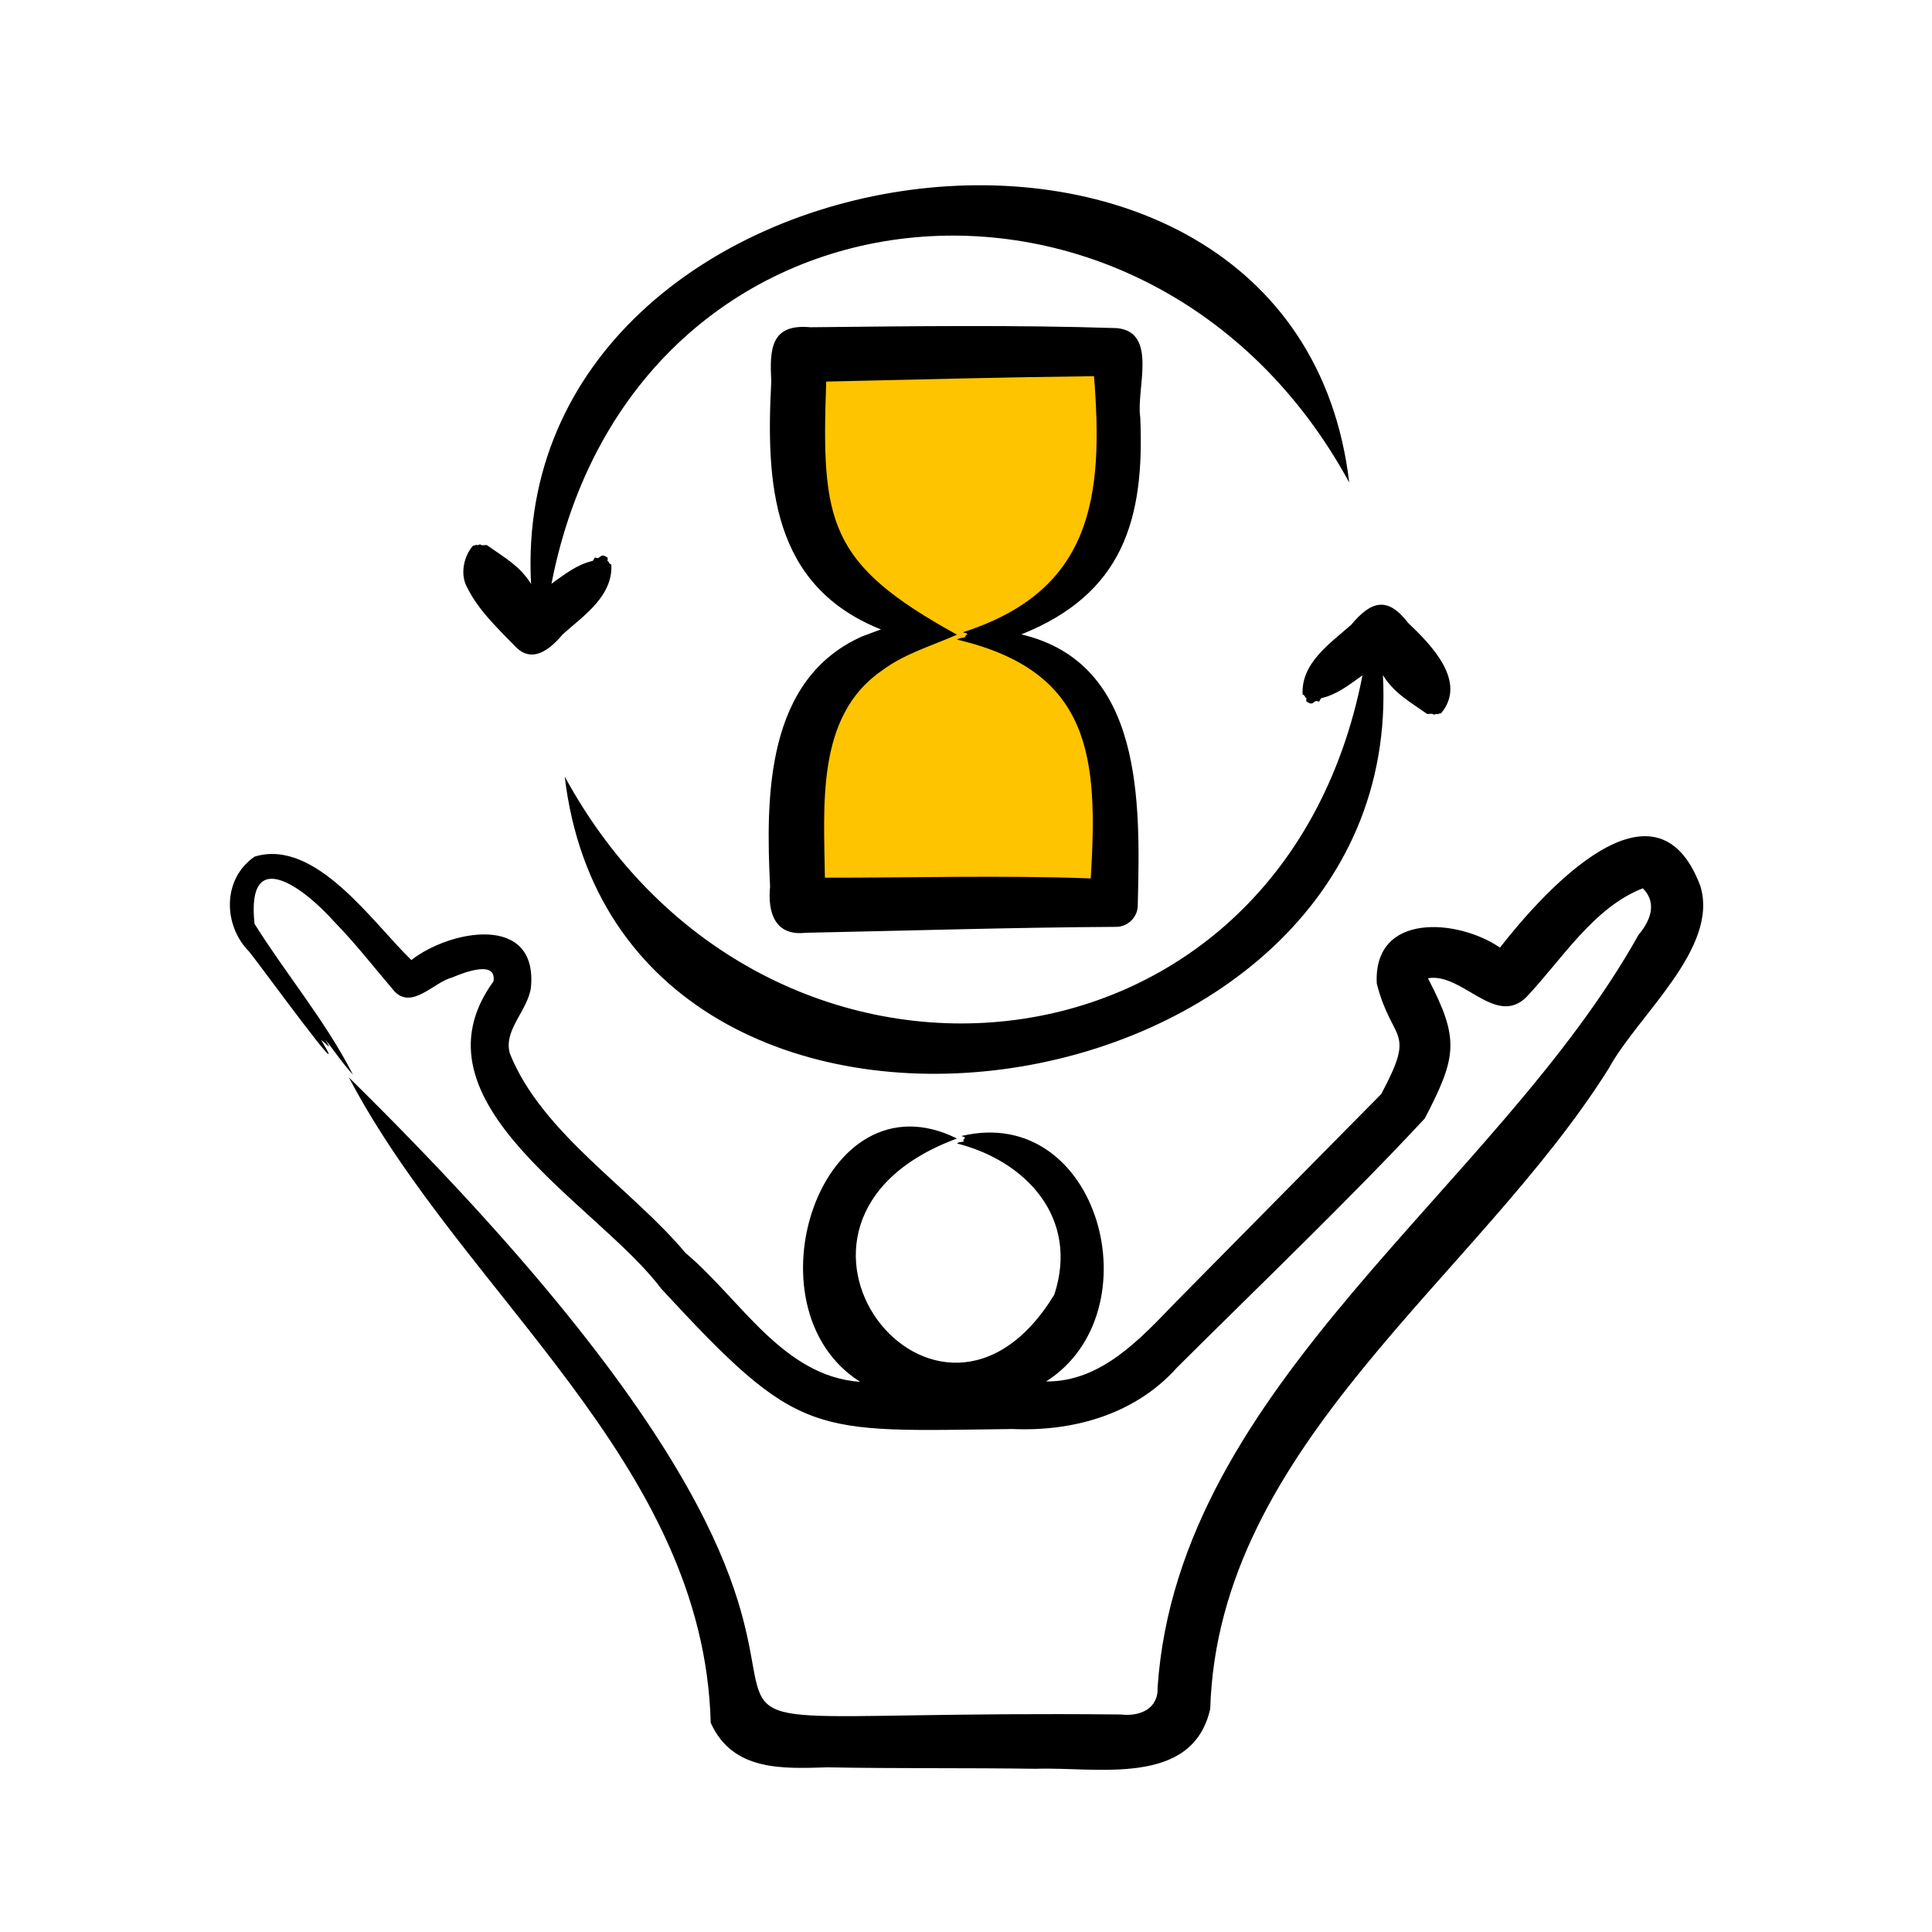 <svg width="73" height="73" viewBox="0 0 73 73" fill="none" xmlns="http://www.w3.org/2000/svg">
<path d="M41.92 13.059H30.04V18.171L31.552 21.843L35.008 23.931L32.344 24.651L30.256 27.891L29.824 34.227H42.28L42.496 32.859L41.92 28.827L40.48 25.659L37.456 23.931L39.904 22.851L41.92 19.683V13.059Z" fill="#FFC400"/>
<path d="M64.247 33.477C62.555 28.963 58.3 33.724 56.676 35.804C55.088 34.717 51.88 34.453 52.021 37.165C52.606 39.445 53.53 38.827 52.19 41.337C51.475 42.063 45.001 48.618 44.438 49.187C43.093 50.579 41.613 52.217 39.526 52.198C43.655 49.576 41.537 41.693 36.335 42.922C36.371 42.959 36.433 42.938 36.459 42.99C36.436 43.05 36.341 43.092 36.439 43.129C36.343 43.156 36.241 43.138 36.159 43.205C38.79 43.874 40.781 46.036 39.837 48.916C35.435 56.15 27.619 46.164 36.159 43.019C31.022 40.461 28.079 49.426 32.504 52.213C29.58 52.012 27.98 49.084 25.903 47.344C23.865 44.907 20.477 42.821 19.269 39.818C18.999 38.936 19.946 38.184 20.061 37.31C20.329 34.497 16.995 35.137 15.543 36.275C14.085 34.872 11.926 31.664 9.621 32.367C8.39 33.212 8.427 34.971 9.423 35.968C9.769 36.383 13.456 41.456 12.134 39.298C12.354 39.443 12.573 39.758 12.288 39.275C12.635 39.711 12.969 40.212 13.337 40.607C12.311 38.591 10.818 36.823 9.618 34.908C9.292 31.887 11.494 33.546 12.639 34.838C13.45 35.666 14.146 36.571 14.905 37.458C15.577 38.158 16.399 37.105 17.082 36.935C17.534 36.744 18.773 36.262 18.646 37.08C15.316 41.666 22.586 45.486 24.985 48.694C30.242 54.385 30.632 54.09 38.254 53.995C40.558 54.096 42.888 53.441 44.464 51.682C47.446 48.709 51.007 45.305 53.838 42.257C55.053 39.913 55.153 39.265 53.954 36.963C55.245 36.737 56.498 38.812 57.666 37.684C59.013 36.261 60.212 34.284 62.074 33.565C62.633 34.126 62.351 34.803 61.908 35.328C56.567 44.889 44.521 52.283 43.74 63.755C43.774 64.58 43.055 64.867 42.34 64.781C15.985 64.52 41.431 68.493 13.182 40.71C17.52 48.952 26.598 55.23 26.854 65.094C27.682 66.937 29.572 66.828 31.279 66.778C33.896 66.828 36.523 66.795 39.141 66.833C41.416 66.751 45.055 67.551 45.728 64.568C46.03 54.593 55.802 48.301 60.78 40.38C61.878 38.358 64.968 35.836 64.247 33.477ZM53.952 37.029L53.952 37.015C53.954 37.018 53.953 37.034 53.952 37.029ZM26.468 60.791L26.468 60.794C26.466 60.793 26.465 60.792 26.468 60.791ZM27.342 60.701C27.474 60.696 27.547 60.694 27.572 60.693C27.542 60.694 27.456 60.697 27.342 60.701ZM45.96 60.816L45.961 60.811C45.965 60.813 45.963 60.815 45.96 60.816ZM32.59 24.04C28.931 25.658 28.931 30.078 29.097 33.502C29.002 34.467 29.273 35.376 30.436 35.245C34.329 35.165 38.263 35.043 42.163 35.021C42.632 35.024 43.01 34.631 42.991 34.163C43.083 30.356 43.225 25.064 38.591 23.97C42.43 22.437 43.255 19.627 43.084 15.765C42.921 14.721 43.767 12.549 42.204 12.398C38.363 12.273 34.461 12.325 30.621 12.365C29.12 12.224 29.077 13.196 29.143 14.393C28.937 18.278 29.148 22.13 33.288 23.784C33.052 23.862 32.825 23.96 32.59 24.04ZM33.311 25.346C34.17 24.698 35.207 24.404 36.159 23.981C31.292 21.297 31.026 19.756 31.218 14.418C34.581 14.34 37.974 14.252 41.337 14.214C41.701 18.774 41.283 22.314 36.39 23.887C36.436 23.924 36.514 23.907 36.55 23.954C36.542 23.988 36.486 23.992 36.492 24.025C36.465 24.033 36.453 24.064 36.482 24.074C36.373 24.105 36.257 24.1 36.159 24.167C41.249 25.36 41.494 28.627 41.214 33.19C37.889 33.067 34.492 33.166 31.168 33.163C31.139 30.488 30.814 27.065 33.311 25.346ZM51.055 23.606C51.805 22.709 52.427 22.516 53.205 23.536C54.082 24.368 55.455 25.762 54.446 26.957C54.411 26.96 54.388 26.954 54.328 26.986C54.285 26.994 54.297 26.953 54.232 26.988C54.187 27.008 54.167 27.003 54.153 26.992C54.118 26.947 53.995 26.985 53.922 26.977C53.308 26.537 52.682 26.206 52.253 25.51C53.17 42.606 23.407 46.84 21.338 29.342C28.847 43.15 48.378 41.427 51.481 25.517C50.983 25.873 50.531 26.232 49.958 26.372C49.868 26.37 49.878 26.563 49.789 26.495C49.617 26.44 49.654 26.708 49.365 26.505C49.34 26.442 49.365 26.434 49.368 26.386C49.306 26.362 49.3 26.246 49.219 26.247C49.154 25.052 50.25 24.321 51.055 23.606ZM17.614 22.122C17.389 21.642 17.537 21.001 17.872 20.617C17.907 20.614 17.93 20.62 17.99 20.587C18.032 20.579 18.021 20.621 18.087 20.586C18.131 20.566 18.151 20.571 18.166 20.581C18.2 20.626 18.324 20.588 18.396 20.596C19.011 21.037 19.636 21.368 20.066 22.064C19.148 4.967 48.912 0.733 50.98 18.231C43.472 4.424 23.94 6.146 20.837 22.056C21.335 21.7 21.788 21.342 22.361 21.201C22.45 21.204 22.44 21.011 22.529 21.079C22.701 21.134 22.665 20.865 22.953 21.069C22.978 21.131 22.953 21.139 22.95 21.188C23.013 21.211 23.018 21.328 23.099 21.326C23.163 22.522 22.068 23.252 21.263 23.967C20.795 24.527 20.102 25.114 19.447 24.403C18.766 23.701 18.038 23.018 17.614 22.122Z" fill="black"/>
</svg>
